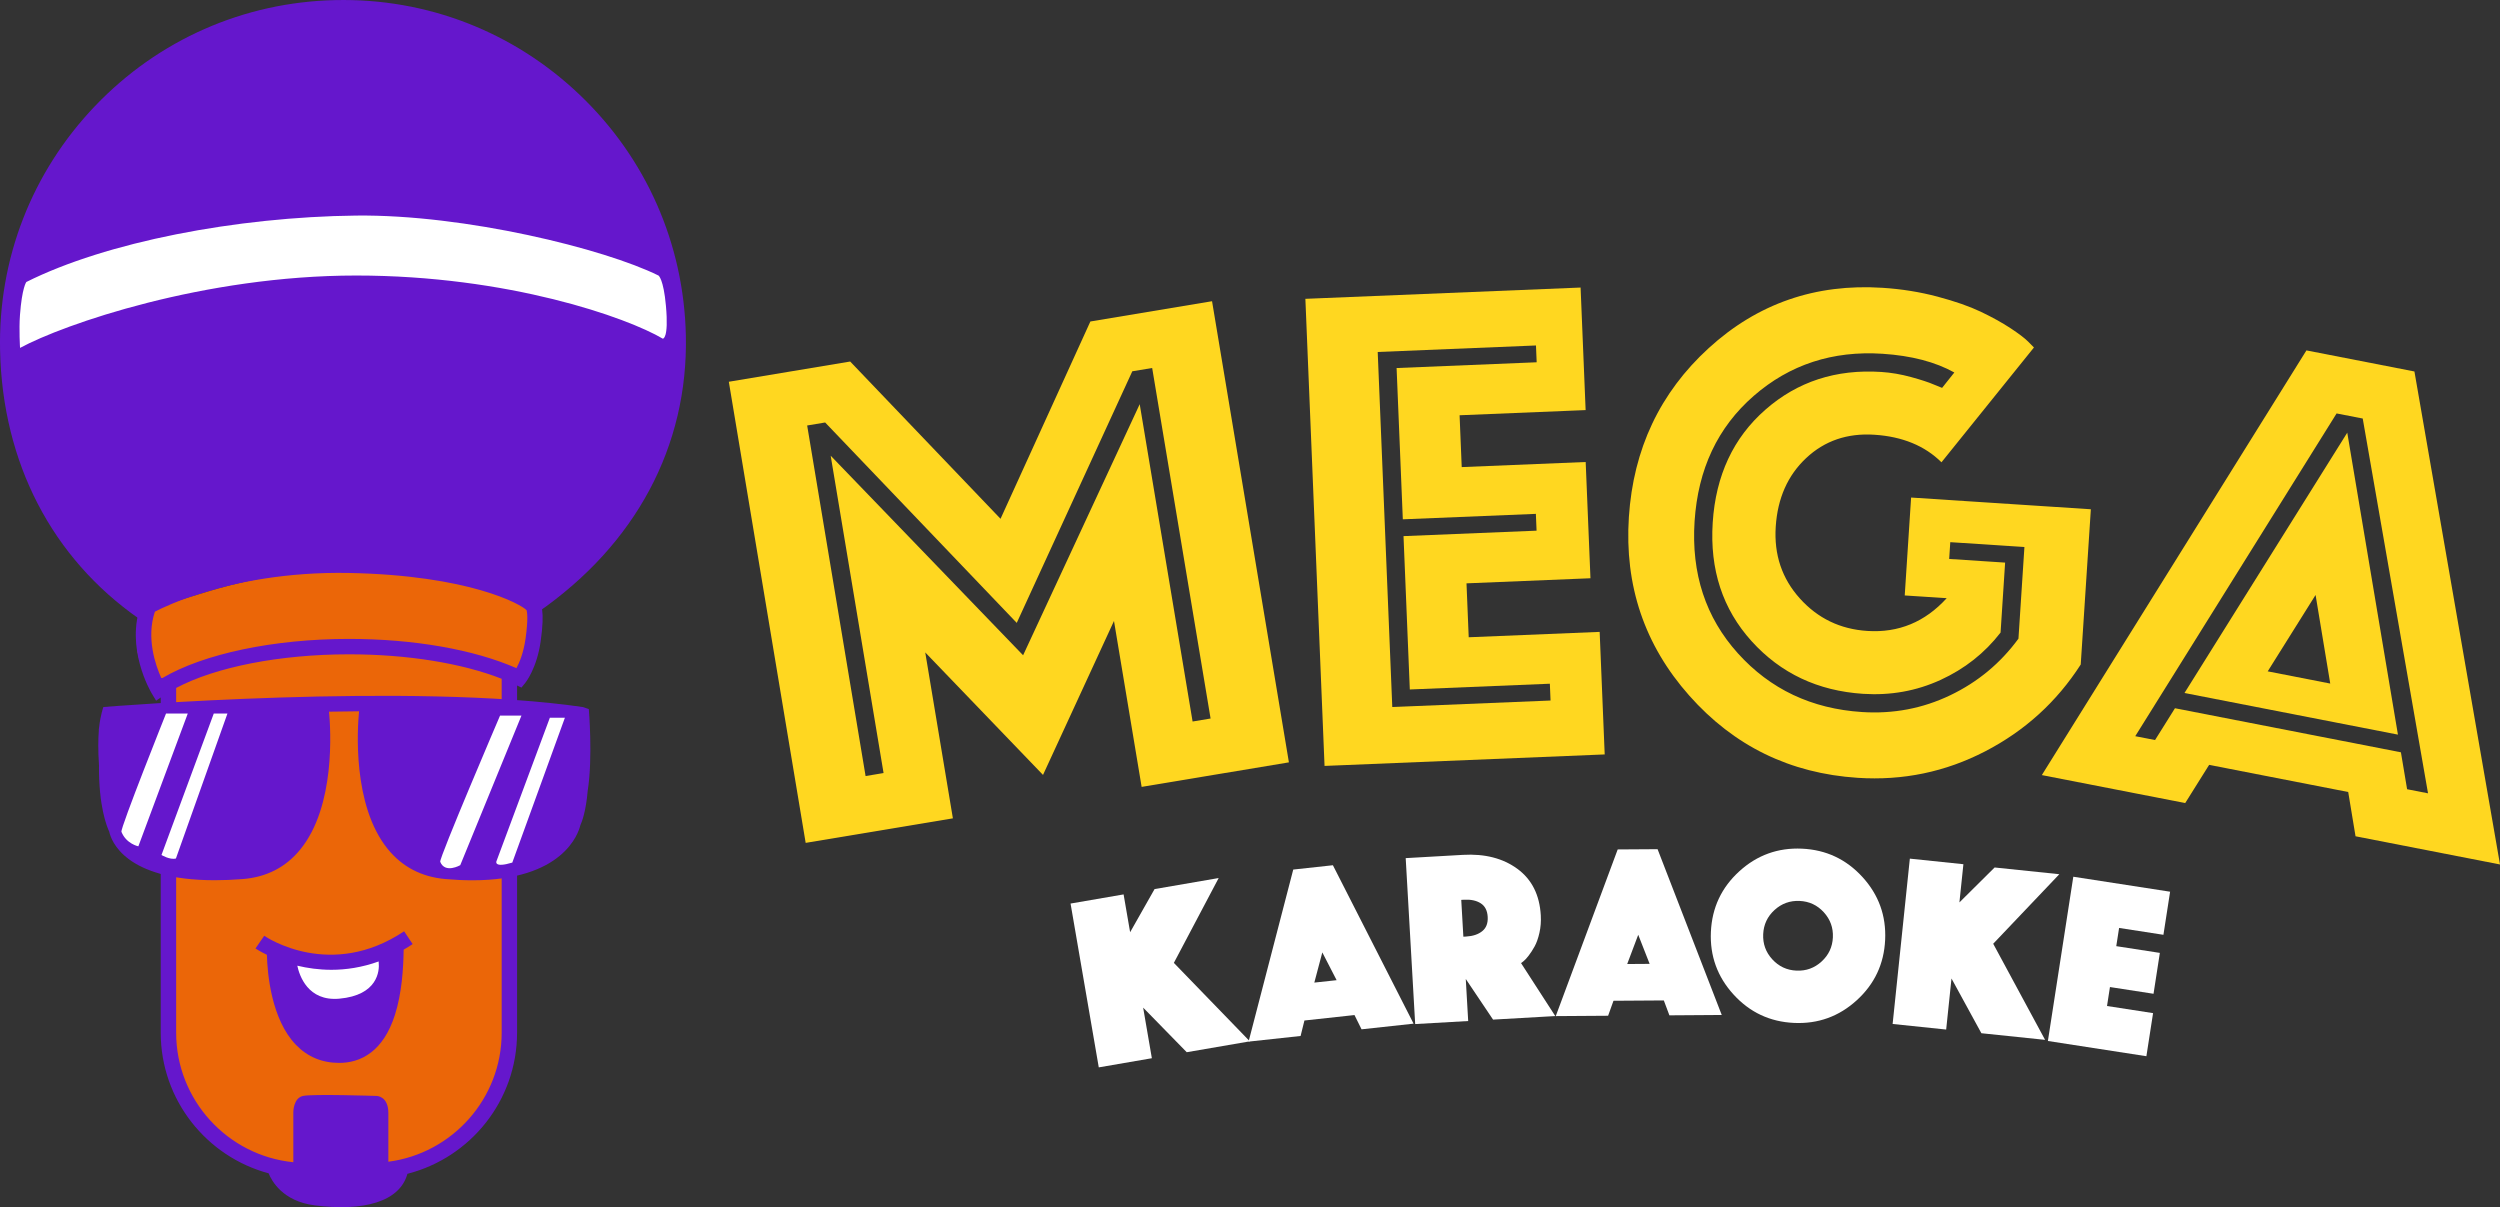 <svg xmlns="http://www.w3.org/2000/svg" id="Layer_2" viewBox="0 0 972.88 469.76"><rect x="0" y="0" width="972.88" height="469.76" fill="#333333" stroke="none"/><defs><style> .cls-1 { fill: #fff; } .cls-2 { fill: #6517cc; } .cls-3 { fill: #ffd720; } .cls-4 { fill: #eb6608; } </style></defs><g id="Layer_2-2" data-name="Layer_2"><g><path class="cls-2" d="M266.9,130.47c-.8-35.64-15.43-68.84-41.2-93.47C199.93,12.36,166.12-.78,130.47.04,94.83.84,61.63,15.47,37,41.24,12.36,67-.77,100.82.03,136.46c.98,43.63,20.19,80.69,54.1,104.34l4.48,3.12.21-4.87c.6-.69,3.45-3.31,14.29-6.5,1.08-.32,2.29-.69,3.63-1.1,18.59-5.71,62.13-19.09,123.86,1.77l.96-2.84,5.9,5.52,1.71,2.47c38.2-26.4,58.7-64.73,57.73-107.91h0Z"></path><path class="cls-3" d="M313.53,328.01l-29.91-179.45,47.23-7.87,58.51,61.2,34.96-76.78,47.35-7.89,29.91,179.45-57.31,9.55-10.76-64.57-27.62,59.91-45.83-47.67,10.76,64.57-57.31,9.55h.02ZM336.85,302l6.99-1.17-20.58-123.49,74.88,77.66,45.38-97.71,20.58,123.49,7-1.17-22.73-136.41-7.73,1.29-44.97,97.91-74.56-77.99-7,1.17,22.73,136.4v.02Z"></path><path class="cls-3" d="M515.45,298.06l-7.46-181.77,107.1-4.39,1.96,47.69-49.05,2.01.83,20.17,48.24-1.98,1.86,45.24-48.24,1.98.86,20.98,50.96-2.09,1.96,47.69-109.01,4.47h-.01ZM541.81,275.14l61.59-2.53-.27-6.54-54.5,2.24-2.45-59.68,51.78-2.12-.27-6.54-51.78,2.12-2.42-58.87,54.51-2.24-.27-6.54-61.59,2.53,5.67,138.17h0Z"></path><path class="cls-3" d="M791.51,135.23l-35.98,44.67c-6.51-6.44-15.2-10.01-26.09-10.72-10.53-.69-19.38,2.34-26.56,9.07-7.18,6.73-11.13,15.63-11.85,26.7-.71,10.89,2.42,20.2,9.39,27.94,6.96,7.74,15.71,11.96,26.24,12.64,12.15.79,22.45-3.46,30.9-12.75l-16.33-1.06,2.48-38.1,69.95,4.56-3.94,60.42c-9.33,14.52-21.73,25.78-37.19,33.79-15.47,8.01-32,11.45-49.6,10.3-26.31-1.71-48.17-12.38-65.56-32.01-17.4-19.63-25.23-42.78-23.49-69.45,1.73-26.49,12.08-48.41,31.07-65.76,18.99-17.35,41.55-25.17,67.68-23.47,7.44.48,14.56,1.63,21.37,3.44,6.8,1.81,12.42,3.77,16.84,5.88,4.42,2.11,8.24,4.23,11.48,6.35,3.23,2.12,5.53,3.87,6.9,5.23l2.31,2.34h-.02ZM755.77,150.94l4.76-5.98c-7.38-4.12-16.7-6.55-27.95-7.29-19.42-1.26-36.13,4.21-50.13,16.41-14.01,12.21-21.67,28.48-23,48.8-1.32,20.32,4.3,37.45,16.88,51.39s28.66,21.55,48.26,22.82c12.16.79,23.6-1.38,34.32-6.51,10.72-5.13,19.58-12.48,26.58-22.05l2.32-35.66-28.85-1.88-.43,6.53,21.77,1.42-1.77,27.22c-6.17,7.98-13.95,14.12-23.34,18.43s-19.44,6.11-30.15,5.42c-17.6-1.15-32.05-7.96-43.36-20.45s-16.36-27.89-15.17-46.22,8.02-32.96,20.49-43.9,27.5-15.84,45.1-14.69c3.81.25,7.68.91,11.62,1.99s6.88,2.05,8.83,2.9l3.2,1.3h.02Z"></path><path class="cls-3" d="M794.58,301.63l102.97-165.27,42.03,8.2,33.3,191.85-56.22-10.97-2.85-17.23-54.12-10.56-9.31,14.86-55.79-10.88h-.01ZM830.93,286.49l7.71,1.5,7.75-12.38,87.93,17.15,2.41,14.37,8.14,1.59-25.41-145.85-10.17-1.98-78.36,125.61h0ZM850.1,269.67l63.34-101.3,19.72,117.51-83.06-16.2h0ZM882.49,261.26l24.33,4.75-5.71-34.48-18.63,29.73h.01Z"></path><path class="cls-1" d="M427.59,415.37l-10.98-63.75,20.64-3.56,2.54,14.72,9.51-16.79,24.95-4.3-17.44,33.02,29.57,30.53-24.56,4.23-16.96-17.35,3.39,19.69-20.65,3.56h-.01Z"></path><path class="cls-1" d="M485.88,405.36l17.39-66.97,15.43-1.68,31.4,61.65-20.25,2.2-2.75-5.55-19.48,2.12-1.49,6.02-20.25,2.2h0ZM511.47,382.38l8.68-.94-5.57-10.81-3.11,11.75h0Z"></path><path class="cls-1" d="M550.72,398.52l-3.69-64.58,22.27-1.27c8.52-.49,15.59,1.33,21.2,5.44,5.61,4.12,8.64,10.14,9.1,18.08.14,2.39-.04,4.66-.53,6.83-.49,2.17-1.12,3.93-1.88,5.3s-1.54,2.57-2.32,3.58c-.78,1.02-1.49,1.77-2.11,2.26l-.84.63,13.32,20.61-24.21,1.38-10.62-15.81.94,16.36-20.62,1.18h0ZM568.65,350.19l.82,14.33,1.07-.06c2.65-.15,4.74-.85,6.29-2.11,1.55-1.25,2.25-3.11,2.11-5.56s-1.05-4.21-2.73-5.28-3.84-1.53-6.49-1.38l-1.07.06Z"></path><path class="cls-1" d="M605.43,395.41l24.1-64.85,15.52-.1,24.97,64.52-20.37.14-2.17-5.8-19.59.13-2.09,5.83-20.37.14h0ZM633.23,375.15l8.73-.06-4.44-11.32-4.29,11.38Z"></path><path class="cls-1" d="M674.63,387.04c-6.32-6.92-9.26-15.07-8.83-24.43s4.11-17.21,11.03-23.52c6.92-6.32,15.07-9.26,24.43-8.83,9.36.43,17.2,4.11,23.52,11.03,6.32,6.93,9.26,15.07,8.83,24.43-.43,9.37-4.11,17.21-11.03,23.52-6.93,6.32-15.07,9.26-24.43,8.83-9.37-.43-17.21-4.11-23.52-11.03ZM690.56,354.13c-2.77,2.53-4.24,5.66-4.41,9.41s1,7,3.53,9.77,5.66,4.24,9.41,4.41,7-1,9.77-3.53,4.24-5.66,4.41-9.41-1.01-7-3.53-9.77c-2.53-2.77-5.66-4.24-9.41-4.41s-7,1.01-9.77,3.53Z"></path><path class="cls-1" d="M736.52,398.48l6.7-64.34,20.84,2.17-1.55,14.86,13.7-13.59,25.18,2.62-25.73,27.06,20.19,37.4-24.79-2.58-11.63-21.3-2.07,19.87-20.84-2.17h0Z"></path><path class="cls-1" d="M796.94,405.11l9.89-63.93,37.67,5.83-2.6,16.77-17.25-2.67-1.1,7.09,16.96,2.62-2.46,15.91-16.96-2.62-1.14,7.38,17.92,2.77-2.6,16.77-38.34-5.93h.01Z"></path><path class="cls-4" d="M207.15,235.62l-5.59-5.23-.96,2.84c-61.73-20.86-105.27-7.49-123.86-1.77-1.34.41-2.55.78-3.63,1.1-8.74,2.57-12.28,4.77-13.64,5.89-.22.21-.44.42-.65.65l-.21,4.84-2.34-1.63c-2.01,3.09-3.18,6.66-2.85,10.31.59,6.72,6.48,17.04,12.13,13.34-3.84,12.94-.83,22.36-.15,35.84,1.27,24.95,1.71,49.94,1.31,74.91-.25,15.98-.76,32.47,5.05,47.36,13.13,33.63,72.13,44.5,101.17,21.92,8.72-6.78,6.24-1.43,8.65-5.35,3.04-4.95,10.03-11.51,11.54-17.12,10.08-37.48,5.81-90.8,3.82-143.2-.29-7.53,7.91-18.96,7.57-26.49-.29-6.59,4.44-12.59,2.64-18.2h0Z"></path><path class="cls-1" d="M257.92,131.79c-13.89-8.22-60.07-24.57-119.32-24.57S24.79,126.18,7.8,135.39c0,0-.45-7.07-.03-12.76.79-10.74,2.48-12.89,2.48-12.89,30.98-15.53,81.72-25.32,128.35-25.85,42.36-.48,96.62,12.92,117.66,23.34,0,0,1.95,1.28,2.89,11.79,1.17,13.02-1.23,12.78-1.23,12.78h0Z"></path><path class="cls-2" d="M157.26,362.41c-28.46,19.03-53.4,2.47-54.44,1.75l-1.7,2.47-1.7,2.47c.07.05,1.65,1.11,4.44,2.46.2,7.36,1.71,25.11,11.31,35.05,4.5,4.66,10.17,7.02,16.85,7.02,3.83,0,8.36-.93,12.49-4.16h0c3.59-2.8,6.88-7.34,9.17-14.51,2.7-8.44,3.3-18.06,3.4-25.39,1.16-.68,2.33-1.39,3.5-2.18l-3.33-4.99h0Z"></path><path class="cls-1" d="M147.36,374.47c0-.11,0-.22,0-.32-6.51,2.35-12.73,3.25-18.4,3.25-4.88,0-9.35-.66-13.26-1.6.78,3.72,4.05,13.94,16.32,12.84,14.97-1.34,15.73-10.81,15.35-14.17h-.01Z"></path><path class="cls-2" d="M209.72,233.93c-3.82-4.69-26.35-16.05-73.82-16.96-48.93-.97-78.34,15.64-79.56,16.35l-.93.53-.38,1c-6.54,17.12,3.63,34.35,4.07,35.08l1.65,2.74,1.8-1.25v130.45c0,26.17,17.84,48.25,41.99,54.73,1.16,2.9,5.45,10.87,17.91,12.46,18.88,2.41,33.1-1.29,36.1-12.27,24.5-6.25,42.67-28.5,42.67-54.92v-135.11l1.7.82,1.49-1.83c.18-.22,4.5-5.61,6.01-16.27,1.74-12.3.02-14.75-.72-15.54h.02ZM195.23,401.86c0,25.71-19.26,47-44.1,50.23v-18.95c0-6.65-4.57-6.65-4.57-6.65,0,0-24.93-.83-28.67,0s-3.74,6.23-3.74,6.23v19.56c-25.57-2.55-45.6-24.19-45.6-50.42v-134.14c15.35-8.15,40.33-13.09,67.29-13.09,22.65,0,43.86,3.44,59.39,9.52v137.71ZM204.5,248.63c-.78,5.51-2.4,9.3-3.53,11.39-16.5-7.26-40.03-11.39-65.12-11.39-29.32,0-56.61,5.78-72.64,15.22h-.45c-2.25-5.01-5.91-15.57-2.48-25.83,2.36-1.22,9.08-4.47,19.43-7.62,12-3.65,31.47-7.9,56.09-7.43,46.81.9,66.99,12.2,69.08,14.46l.07.13c.17.61.66,3.29-.44,11.07h-.01Z"></path><path class="cls-2" d="M229.14,275.94l-2.25-.78c-66.65-9.79-185.47-.12-186.67-.02,0,0-1.18,3.39-1.65,7.89-.17.72-.11,1.2-.11,1.2h0c-.26,3.27-.33,7.67.06,13.54-.16,15.93,3.04,23.87,3.99,25.88.73,3.41,6,18.89,41.08,18.89,3.34,0,6.96-.14,10.86-.45,9.22-.72,16.75-4.58,22.38-11.48,13.81-16.9,11.86-46.79,11.21-53.66,3.86-.07,7.76-.12,11.69-.15-.64,6.55-2.68,36.46,11.12,53.54,5.63,6.97,13.18,10.92,22.42,11.74,3.77.33,7.27.49,10.53.49,35.24,0,41.24-18.1,42.04-21.41.62-1.33,2.18-5.4,2.87-13.48,2.04-12.84.43-31.75.43-31.75h0Z"></path><path class="cls-1" d="M47.26,323.71c-.52-1.31,17.35-46.04,17.35-46.04h8.46l-19.23,51.68s-4.7-.94-6.58-5.64h0Z"></path><path class="cls-1" d="M83.19,277.67l-20.35,55.05s3.3,2,5.62,1.36l20.05-56.41h-5.32Z"></path><path class="cls-1" d="M171.32,335.37c-.52-1.31,23.27-56.88,23.27-56.88h8.33l-23.81,58.19s-5.91,3.4-7.79-1.3h0Z"></path><path class="cls-1" d="M213.98,279.3l-20.8,55.89s-1.09,2.67,6.18.49l20.47-56.37h-5.85,0Z"></path></g></g></svg>